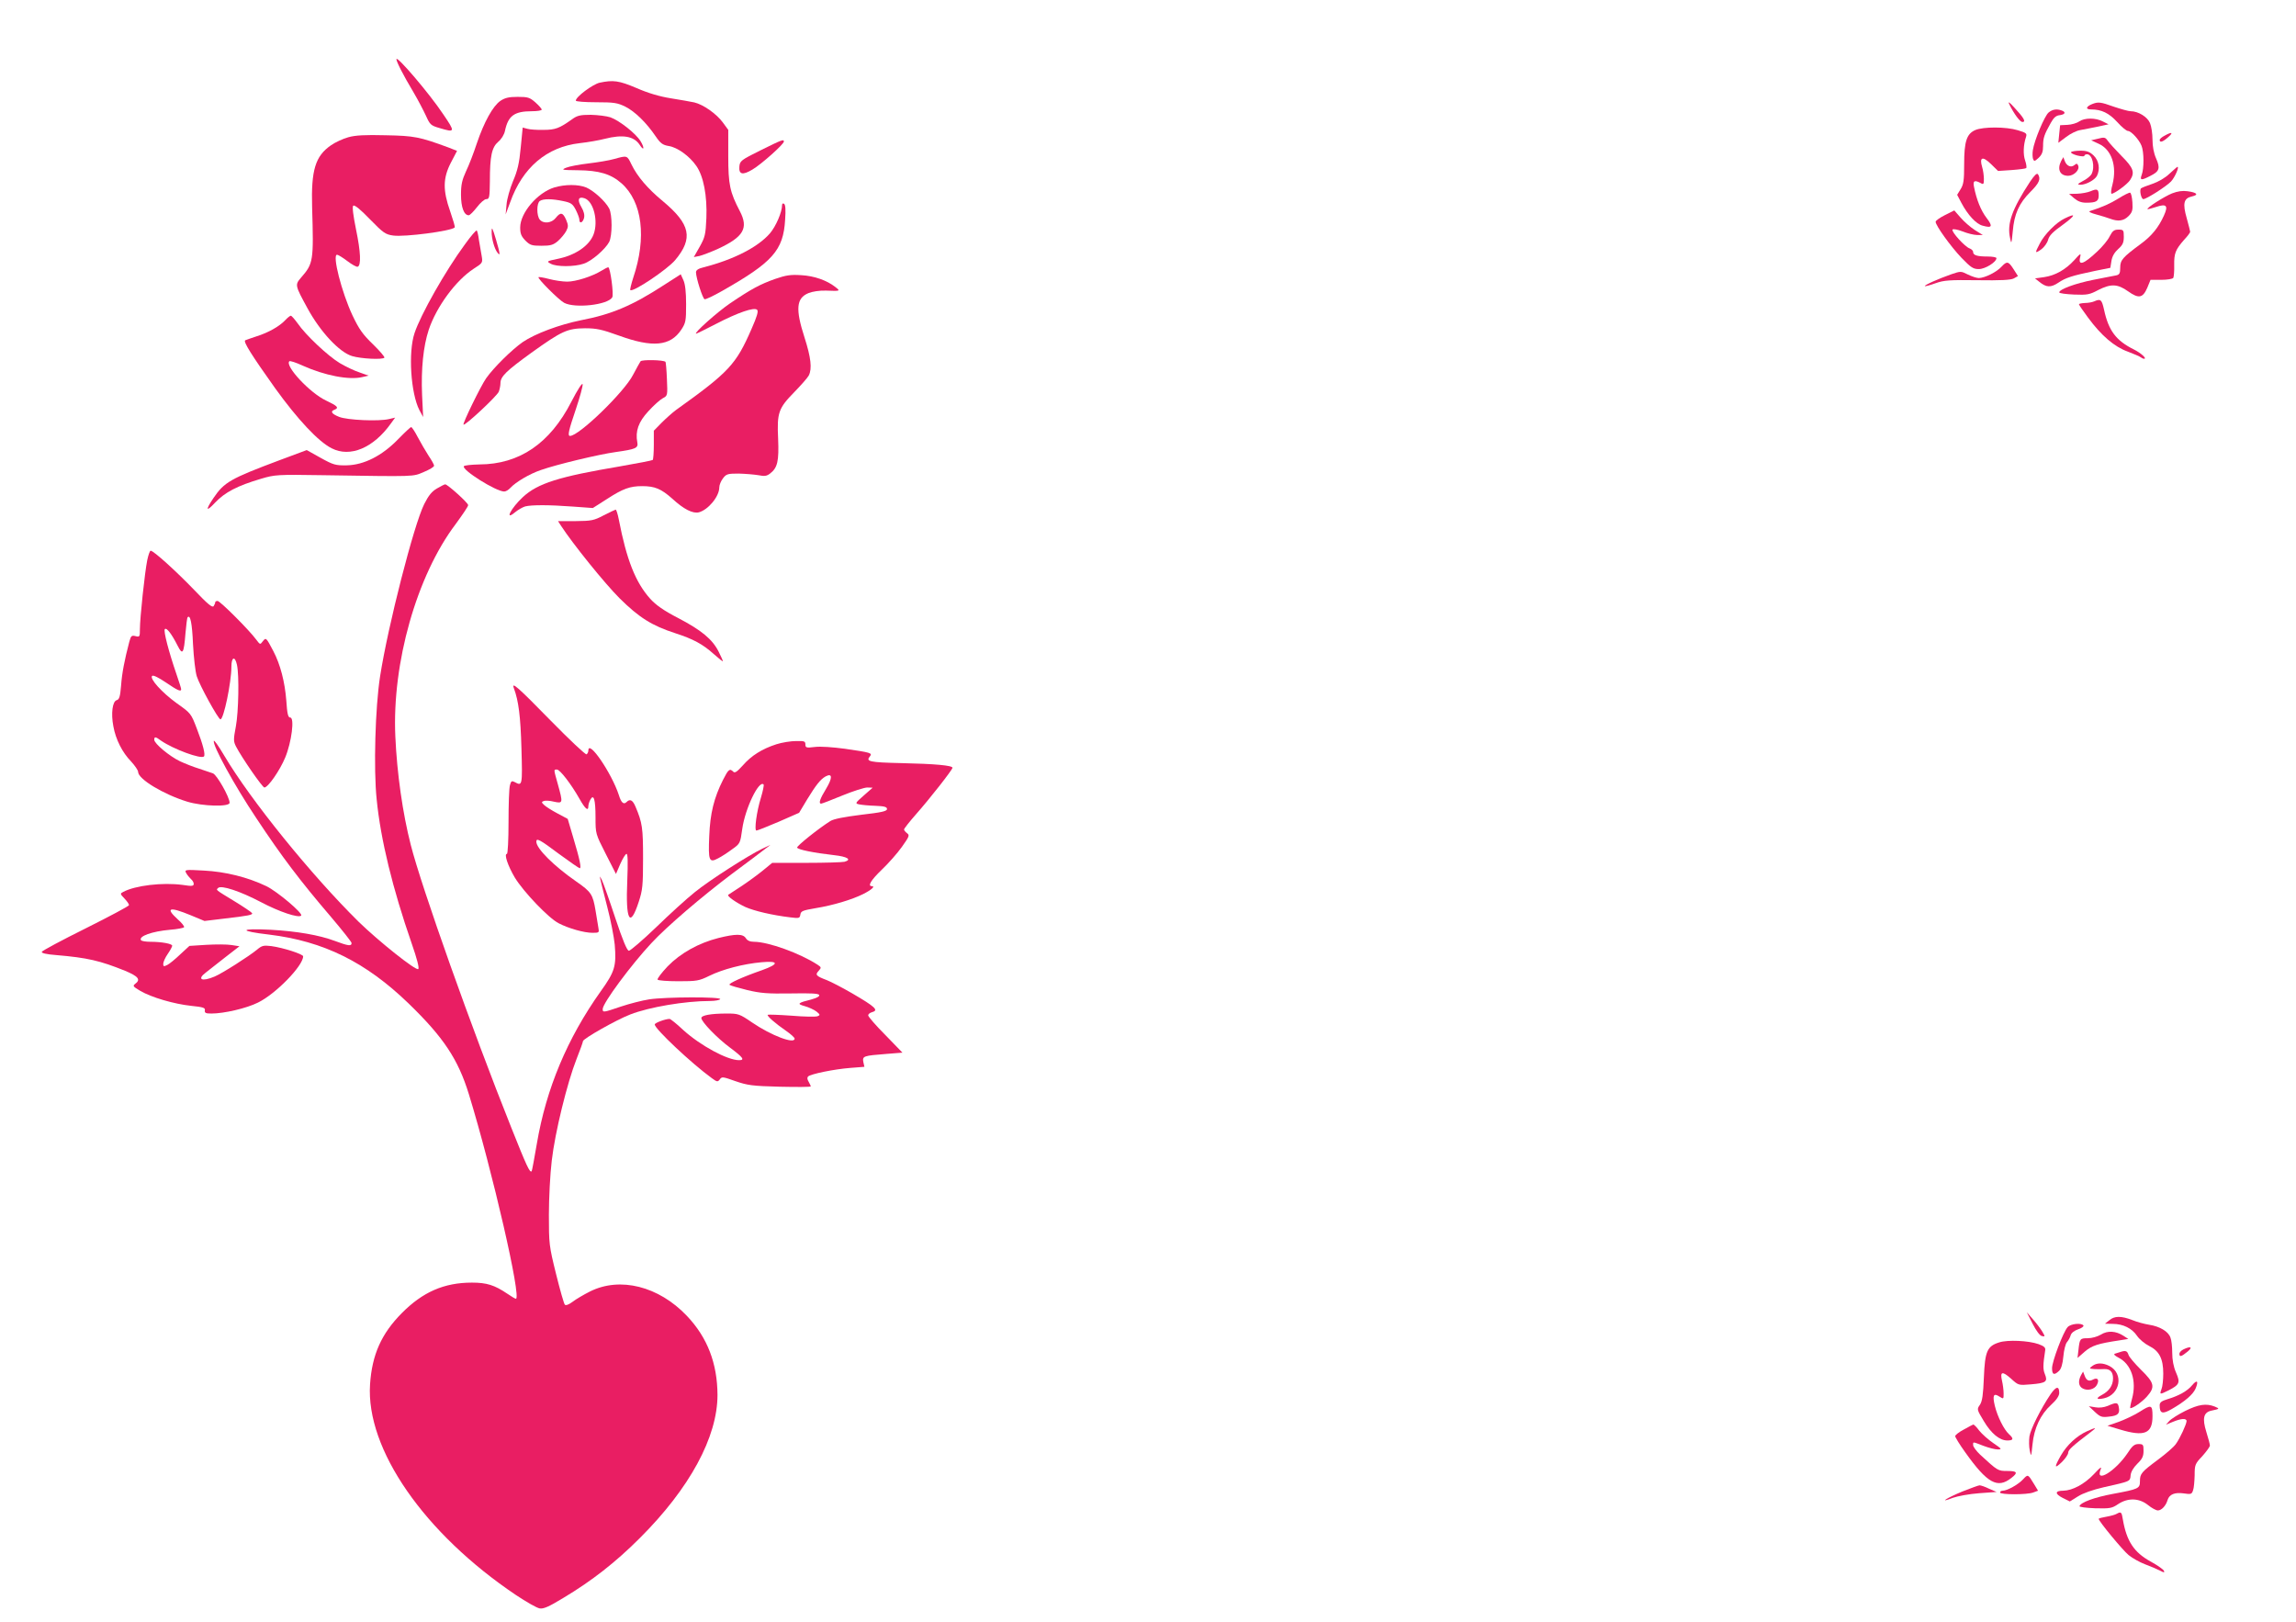 <?xml version="1.0" standalone="no"?>
<!DOCTYPE svg PUBLIC "-//W3C//DTD SVG 20010904//EN"
 "http://www.w3.org/TR/2001/REC-SVG-20010904/DTD/svg10.dtd">
<svg version="1.0" xmlns="http://www.w3.org/2000/svg"
 width="1280pt" height="904pt" viewBox="0 0 1280 904"
 preserveAspectRatio="xMidYMid meet">
<g transform="translate(0,904) scale(0.1,-0.1)"
fill="#e91e63" stroke="none">
<path d="M2210 8710 c0 -14 37 -87 95 -184 26 -44 57 -104 70 -132 22 -49 27
-54 76 -68 87 -26 88 -23 20 77 -78 117 -261 331 -261 307z"/>
<path d="M3343 8579 c-39 -9 -133 -79 -133 -100 0 -5 51 -9 113 -9 101 0 119
-3 164 -25 53 -27 116 -88 169 -166 26 -38 38 -47 72 -53 48 -7 116 -56 154
-111 40 -57 61 -166 56 -291 -4 -92 -8 -107 -37 -159 l-33 -58 31 6 c17 4 64
22 104 40 142 66 171 115 122 209 -56 107 -65 149 -65 308 l0 146 -30 41 c-36
49 -109 100 -159 112 -20 4 -79 15 -131 23 -63 10 -127 29 -191 57 -99 42
-130 46 -206 30z"/>
<path d="M2790 8478 c-42 -29 -91 -117 -132 -238 -17 -52 -44 -122 -60 -155
-22 -48 -28 -74 -28 -130 0 -71 17 -115 43 -115 7 0 27 21 46 45 19 25 42 45
52 45 17 0 19 9 20 98 0 144 11 191 47 222 17 14 33 40 37 60 18 85 52 110
151 110 30 0 54 4 54 9 0 5 -16 23 -35 40 -32 28 -42 31 -99 31 -49 0 -70 -5
-96 -22z"/>
<path d="M11201 8460 c27 -55 60 -100 74 -100 21 0 8 23 -45 80 -27 30 -37 37
-29 20z"/>
<path d="M11664 8460 c-35 -14 -39 -30 -7 -30 59 0 100 -20 146 -70 25 -28 52
-50 60 -50 18 0 63 -49 76 -83 14 -35 14 -127 1 -161 -12 -32 -3 -33 49 -6 50
25 55 42 31 97 -13 29 -20 67 -20 105 0 32 -6 73 -14 92 -14 34 -65 66 -108
66 -12 0 -54 12 -93 25 -75 27 -88 28 -121 15z"/>
<path d="M11421 8413 c-23 -19 -80 -156 -88 -210 -3 -18 -2 -40 1 -49 6 -15 9
-14 31 6 19 18 25 34 25 66 0 45 6 63 43 129 16 29 29 41 50 43 30 4 36 17 11
26 -27 10 -51 7 -73 -11z"/>
<path d="M3189 8375 c-70 -50 -93 -59 -159 -59 -36 -1 -76 2 -90 6 l-26 7 -11
-112 c-8 -87 -18 -129 -43 -187 -17 -41 -34 -100 -36 -130 l-5 -55 25 67 c69
194 204 309 388 330 46 5 108 16 139 24 101 26 163 15 195 -33 24 -38 29 -19
5 20 -26 43 -118 115 -168 133 -21 7 -70 13 -109 14 -60 0 -76 -4 -105 -25z"/>
<path d="M11591 8363 c-12 -9 -42 -18 -65 -19 l-41 -2 -5 -49 -5 -49 43 32
c23 18 59 36 80 39 20 4 64 12 97 19 l60 13 -32 16 c-40 21 -101 21 -132 0z"/>
<path d="M11012 8315 c-48 -21 -62 -63 -62 -191 0 -89 -3 -112 -20 -139 l-19
-31 23 -44 c36 -68 83 -119 119 -128 53 -15 58 -4 22 43 -32 42 -56 102 -70
173 -7 34 2 40 36 22 17 -10 19 -7 19 22 0 18 -4 49 -10 68 -16 54 3 61 49 16
l40 -39 75 5 c42 3 79 8 82 11 3 3 1 22 -6 42 -12 35 -10 87 5 132 6 19 1 23
-46 37 -65 20 -193 20 -237 1z"/>
<path d="M12068 8284 c-16 -8 -28 -19 -28 -24 0 -17 18 -11 47 15 31 27 22 32
-19 9z"/>
<path d="M1942 8275 c-29 -8 -73 -28 -97 -45 -87 -60 -111 -138 -105 -345 9
-301 7 -314 -62 -393 -34 -40 -34 -42 36 -170 71 -131 178 -246 249 -267 50
-15 168 -21 180 -9 3 4 -25 37 -63 74 -57 55 -78 84 -115 162 -60 128 -114
338 -86 338 6 0 32 -16 57 -35 26 -20 52 -34 58 -32 20 7 17 82 -9 207 -16 79
-22 127 -16 133 7 7 40 -20 93 -75 75 -77 87 -85 130 -91 64 -9 324 25 343 45
3 3 -9 42 -25 89 -42 119 -41 186 4 273 l34 65 -51 20 c-158 58 -187 64 -347
67 -115 3 -169 0 -208 -11z"/>
<path d="M11697 8267 l-39 -9 41 -19 c73 -32 104 -124 78 -227 -8 -28 -10 -52
-5 -52 16 0 87 52 103 76 28 43 19 68 -48 135 -34 35 -69 73 -77 85 -13 19
-20 20 -53 11z"/>
<path d="M4240 8202 c-109 -54 -115 -59 -118 -90 -4 -45 18 -50 73 -17 48 28
175 141 175 156 0 14 -9 11 -130 -49z"/>
<path d="M11546 8192 c-3 -5 13 -13 35 -19 21 -5 39 -6 39 -2 0 5 7 9 15 9 30
0 46 -70 25 -111 -6 -10 -27 -28 -48 -38 -31 -17 -33 -20 -14 -21 31 0 79 26
92 49 19 37 12 85 -18 114 -22 21 -38 27 -74 27 -26 0 -49 -4 -52 -8z"/>
<path d="M3425 8154 c-27 -8 -93 -19 -144 -25 -52 -6 -109 -17 -125 -24 -29
-12 -24 -13 65 -14 119 -1 185 -21 244 -73 116 -103 141 -302 65 -527 -11 -35
-19 -66 -16 -68 14 -14 205 114 250 167 102 122 85 200 -68 328 -85 70 -143
138 -176 206 -24 50 -23 50 -95 30z"/>
<path d="M11491 8143 c-24 -47 -7 -83 39 -83 32 0 65 33 56 56 -5 13 -9 14
-21 4 -19 -16 -43 -6 -54 22 l-8 22 -12 -21z"/>
<path d="M12094 8071 c-24 -23 -62 -45 -95 -56 -30 -10 -58 -21 -63 -25 -10
-10 1 -60 13 -60 17 0 127 70 154 98 21 22 48 83 36 82 -2 0 -22 -18 -45 -39z"/>
<path d="M11318 8028 c-101 -154 -130 -234 -112 -315 7 -36 8 -33 15 37 8 97
35 157 98 220 50 50 59 72 43 98 -6 9 -19 -3 -44 -40z"/>
<path d="M3090 7995 c-94 -29 -190 -142 -190 -223 0 -35 6 -49 29 -73 26 -26
36 -29 89 -29 51 0 66 4 92 26 17 15 37 39 46 55 13 25 13 33 0 64 -18 41 -31
44 -58 10 -23 -29 -68 -34 -89 -9 -18 22 -18 92 1 104 20 13 68 12 130 -1 44
-9 53 -16 70 -49 11 -22 20 -46 20 -55 0 -24 19 -17 26 10 4 16 -1 37 -15 61
-24 40 -17 60 17 49 51 -16 79 -128 51 -202 -24 -63 -101 -116 -200 -136 -62
-13 -63 -14 -39 -27 31 -18 132 -18 184 0 44 14 120 80 142 121 18 36 18 152
0 187 -21 40 -86 99 -128 117 -45 18 -117 18 -178 0z"/>
<path d="M11655 7974 c-16 -7 -50 -13 -75 -14 l-45 -1 28 -24 c20 -17 40 -25
67 -25 56 0 70 8 70 40 0 36 -8 40 -45 24z"/>
<path d="M12109 7962 c-46 -19 -143 -81 -137 -88 2 -1 23 4 47 12 59 20 70 8
45 -47 -30 -67 -69 -115 -131 -160 -100 -74 -113 -89 -113 -131 0 -31 -4 -39
-22 -43 -13 -2 -70 -14 -128 -25 -101 -20 -190 -53 -190 -70 0 -5 37 -10 83
-12 74 -3 87 0 134 25 71 36 108 35 167 -7 59 -42 82 -38 107 20 l18 44 60 0
c33 0 63 5 67 11 3 6 6 38 5 71 -1 66 7 86 55 141 19 20 34 40 34 45 0 4 -9
38 -19 75 -24 83 -17 112 29 122 40 9 28 22 -25 29 -27 4 -55 0 -86 -12z"/>
<path d="M11811 7934 c-47 -29 -89 -48 -161 -71 -8 -3 8 -11 35 -18 28 -8 63
-18 78 -24 45 -17 76 -13 103 14 21 21 25 33 22 77 -2 28 -7 52 -13 54 -5 1
-34 -13 -64 -32z"/>
<path d="M4360 7897 c0 -39 -34 -118 -67 -157 -67 -78 -203 -147 -370 -190
-30 -7 -43 -16 -43 -28 1 -33 37 -146 48 -150 6 -2 48 18 94 44 286 162 345
228 355 399 4 55 2 84 -6 89 -6 4 -11 1 -11 -7z"/>
<path d="M10843 7841 c-28 -14 -52 -31 -52 -37 -1 -20 84 -138 144 -201 53
-55 66 -63 97 -63 35 0 98 39 98 61 0 5 -22 9 -49 9 -58 0 -81 7 -81 25 0 8
-9 16 -19 20 -26 8 -103 93 -96 105 3 5 27 1 56 -10 27 -11 64 -20 81 -20 l32
0 -45 28 c-25 16 -60 47 -79 69 l-35 40 -52 -26z"/>
<path d="M11510 7822 c-47 -22 -114 -90 -139 -141 -28 -53 -27 -56 9 -31 16
12 33 35 38 53 6 24 27 45 82 84 72 53 77 68 10 35z"/>
<path d="M2741 7749 c-1 -38 15 -95 32 -117 17 -22 16 -9 -8 73 -20 66 -24 74
-24 44z"/>
<path d="M2592 7678 c-109 -148 -247 -392 -281 -495 -36 -107 -21 -335 27
-429 l21 -39 -6 125 c-6 143 7 270 37 361 43 129 151 276 251 341 50 32 51 33
44 73 -4 22 -11 61 -15 87 -3 26 -9 50 -12 53 -3 4 -33 -31 -66 -77z"/>
<path d="M11761 7722 c-10 -21 -41 -58 -68 -83 -78 -74 -109 -83 -96 -31 5 22
1 20 -32 -17 -49 -54 -107 -87 -170 -96 l-50 -7 24 -19 c39 -32 64 -33 106 -5
41 28 76 39 205 66 l85 17 6 38 c4 26 17 48 38 67 25 22 31 36 31 68 0 38 -2
40 -30 40 -24 0 -33 -7 -49 -38z"/>
<path d="M11159 7554 c-28 -31 -93 -63 -127 -64 -12 0 -40 9 -62 20 -38 19
-39 19 -92 1 -74 -26 -152 -61 -147 -66 2 -2 29 5 59 16 48 17 79 19 235 17
128 -2 186 1 202 10 l23 13 -23 36 c-30 47 -38 49 -68 17z"/>
<path d="M3355 7532 c-53 -33 -145 -62 -193 -62 -26 0 -72 7 -102 15 -30 8
-56 12 -58 10 -7 -7 112 -126 143 -143 60 -32 242 -12 268 30 10 15 -11 168
-22 168 -4 0 -20 -8 -36 -18z"/>
<path d="M3700 7450 c-176 -114 -289 -162 -460 -195 -120 -24 -257 -75 -326
-122 -60 -42 -161 -141 -204 -202 -30 -43 -132 -252 -126 -258 8 -8 188 160
197 184 5 14 9 35 9 47 0 37 32 68 173 170 169 121 200 135 298 136 64 0 93
-6 190 -41 187 -68 286 -59 347 33 25 38 27 49 27 142 0 68 -5 112 -15 134
l-15 33 -95 -61z"/>
<path d="M4321 7485 c-84 -30 -131 -55 -251 -136 -72 -49 -206 -169 -189 -169
3 0 52 24 110 54 123 64 214 95 230 79 8 -8 -1 -38 -31 -106 -87 -200 -126
-241 -422 -453 -20 -15 -56 -47 -80 -71 l-43 -44 0 -79 c0 -43 -3 -81 -6 -84
-3 -3 -86 -19 -184 -36 -338 -57 -457 -94 -540 -171 -65 -60 -105 -136 -44
-85 17 14 43 29 57 33 36 9 134 9 267 -1 l110 -8 80 51 c88 57 127 71 195 71
71 0 106 -15 168 -70 64 -59 114 -84 148 -76 52 14 114 88 114 139 0 13 9 36
21 51 18 24 27 26 87 26 37 -1 86 -5 110 -9 35 -7 47 -5 66 10 41 32 49 69 44
193 -7 146 2 170 90 260 38 39 75 81 81 93 19 38 12 100 -24 212 -51 158 -46
219 22 247 22 9 61 15 97 14 82 -3 82 -3 53 20 -47 37 -117 62 -190 66 -59 4
-85 0 -146 -21z"/>
<path d="M11675 7360 c-11 -5 -35 -9 -52 -9 -18 -1 -33 -4 -33 -7 0 -4 23 -37
51 -75 74 -100 146 -162 221 -189 34 -13 67 -27 73 -32 5 -4 13 -8 18 -8 18 0
-17 32 -57 52 -99 49 -141 105 -166 221 -13 58 -19 63 -55 47z"/>
<path d="M1590 7255 c-32 -34 -93 -69 -160 -90 -30 -10 -59 -20 -63 -22 -12
-7 35 -82 166 -266 126 -175 242 -299 316 -336 103 -53 233 2 330 138 l24 33
-34 -8 c-57 -14 -233 -6 -278 12 -43 17 -51 31 -26 40 27 11 16 21 -47 51 -90
42 -231 193 -205 219 4 4 37 -7 74 -24 122 -55 259 -82 333 -64 l35 8 -51 18
c-28 9 -78 33 -110 52 -65 39 -190 156 -235 222 -17 23 -33 42 -38 42 -4 0
-18 -11 -31 -25z"/>
<path d="M3571 7026 c-4 -6 -23 -40 -42 -76 -50 -97 -301 -340 -351 -340 -15
0 -8 30 33 151 22 66 39 127 37 137 -2 10 -28 -30 -63 -98 -119 -232 -289
-348 -512 -349 -45 -1 -84 -5 -87 -10 -13 -20 179 -141 225 -141 9 0 24 9 34
20 29 32 108 79 171 100 88 31 322 87 416 100 113 16 127 22 121 54 -12 62 6
114 62 174 29 32 65 64 80 72 27 14 27 15 23 107 -2 51 -6 94 -8 96 -12 11
-131 13 -139 3z"/>
<path d="M2220 6592 c-90 -93 -191 -144 -287 -146 -62 -1 -74 2 -146 42 l-77
43 -153 -57 c-272 -102 -307 -122 -366 -209 -47 -69 -43 -82 8 -27 55 58 124
94 256 133 77 23 90 24 345 20 527 -8 499 -9 563 18 31 13 57 28 57 35 0 6
-14 31 -31 56 -16 25 -43 71 -60 103 -16 31 -33 57 -37 56 -4 0 -36 -30 -72
-67z"/>
<path d="M2436 6317 c-28 -16 -47 -39 -71 -87 -58 -116 -202 -678 -246 -960
-27 -172 -37 -518 -19 -687 22 -223 89 -497 195 -802 30 -86 43 -137 37 -143
-12 -12 -221 155 -332 263 -263 259 -604 680 -750 927 -30 51 -56 88 -58 82
-8 -24 114 -247 237 -431 143 -216 244 -349 415 -549 63 -74 116 -141 116
-147 0 -19 -19 -16 -94 12 -85 32 -211 54 -357 62 -176 9 -181 -7 -8 -27 303
-37 538 -153 777 -384 195 -189 276 -311 336 -506 131 -427 295 -1140 262
-1140 -4 0 -26 13 -49 29 -70 47 -113 61 -196 61 -155 0 -274 -52 -391 -170
-114 -115 -166 -232 -177 -397 -24 -361 302 -831 814 -1175 57 -38 115 -71
131 -74 21 -4 50 8 132 58 159 95 292 199 426 333 279 278 434 564 434 799 -1
176 -56 320 -171 441 -157 165 -372 219 -539 136 -36 -18 -80 -44 -98 -58 -20
-15 -37 -22 -43 -16 -5 5 -27 82 -49 171 -39 157 -40 169 -40 330 0 92 7 228
16 302 18 157 86 434 138 566 20 50 36 95 36 100 1 14 186 119 264 149 105 41
306 75 445 75 27 0 53 5 56 10 9 14 -306 13 -396 -1 -39 -6 -109 -24 -157 -40
-100 -34 -102 -34 -102 -14 0 33 159 247 271 367 88 95 284 262 450 387 86 64
169 126 185 139 l29 22 -45 -21 c-81 -39 -296 -177 -376 -242 -44 -35 -141
-123 -216 -196 -75 -72 -144 -131 -152 -131 -10 0 -34 57 -76 183 -33 100 -67
196 -75 212 -17 34 -17 36 30 -149 20 -76 38 -171 42 -211 10 -120 1 -151 -78
-261 -187 -263 -304 -543 -356 -849 -14 -82 -27 -152 -29 -154 -10 -11 -28 28
-114 244 -220 550 -500 1339 -560 1575 -45 175 -77 400 -86 604 -19 409 119
897 336 1184 38 52 70 99 70 106 0 13 -115 116 -128 116 -4 0 -24 -10 -46 -23z"/>
<path d="M3365 6167 c-55 -29 -68 -31 -157 -32 l-97 0 16 -25 c67 -103 244
-322 327 -405 109 -108 181 -153 311 -195 99 -32 153 -61 213 -115 29 -26 52
-44 52 -41 0 4 -11 28 -24 54 -35 69 -96 119 -224 186 -83 43 -124 72 -157
108 -82 91 -132 218 -175 441 -6 31 -14 57 -18 56 -4 -1 -34 -15 -67 -32z"/>
<path d="M821 5918 c-14 -69 -41 -324 -41 -384 0 -44 -1 -46 -25 -40 -21 5
-25 2 -34 -31 -27 -103 -41 -175 -46 -245 -5 -61 -10 -77 -24 -81 -24 -6 -33
-74 -19 -146 13 -73 50 -146 99 -196 21 -23 39 -49 39 -58 0 -40 141 -125 274
-166 86 -26 236 -30 236 -6 0 31 -71 156 -93 164 -12 4 -47 16 -77 26 -30 9
-78 28 -106 41 -59 28 -144 99 -144 120 0 19 7 18 38 -5 68 -47 222 -104 239
-88 9 10 -5 66 -40 156 -32 84 -33 85 -112 141 -83 60 -152 137 -137 152 6 6
36 -9 76 -36 66 -45 86 -54 86 -38 0 5 -12 42 -26 83 -43 125 -74 243 -65 252
10 10 38 -27 71 -92 28 -56 35 -45 44 69 4 46 9 86 12 89 15 16 25 -32 30
-150 4 -74 13 -154 21 -179 16 -51 120 -240 132 -240 18 0 61 206 61 293 0 55
20 62 31 11 13 -58 9 -262 -6 -343 -14 -74 -14 -83 1 -113 33 -63 147 -228
158 -228 21 1 86 95 116 167 36 87 53 223 28 223 -12 0 -17 20 -22 96 -8 102
-33 200 -72 274 -40 76 -41 78 -59 55 -15 -20 -15 -19 -37 10 -38 52 -201 215
-215 215 -7 0 -13 -3 -13 -7 0 -5 -4 -14 -9 -22 -7 -10 -33 11 -107 89 -103
107 -228 220 -244 220 -5 0 -13 -24 -19 -52z"/>
<path d="M2865 5203 c26 -70 37 -156 42 -335 6 -208 5 -211 -37 -188 -17 9
-21 6 -27 -17 -5 -16 -8 -108 -8 -206 0 -97 -4 -177 -9 -177 -17 0 5 -66 44
-132 48 -79 189 -227 245 -255 56 -29 142 -53 188 -53 37 0 38 1 33 28 -2 15
-10 59 -16 97 -15 89 -24 103 -106 160 -127 88 -224 185 -224 223 0 22 18 13
126 -68 60 -44 112 -80 116 -80 10 0 1 47 -36 170 l-31 105 -58 31 c-32 17
-65 38 -74 47 -15 14 -15 17 -1 22 8 3 33 2 56 -4 51 -11 51 -8 22 97 -24 86
-24 82 -5 82 17 0 79 -81 125 -162 32 -57 50 -73 50 -42 0 8 5 25 11 36 19 35
29 1 29 -98 0 -92 0 -92 57 -204 l57 -112 24 56 c14 31 29 56 35 56 7 0 8 -49
4 -149 -10 -223 15 -269 64 -118 21 64 24 90 24 242 0 170 -4 198 -42 288 -16
38 -31 45 -50 26 -16 -16 -30 -4 -43 39 -40 122 -170 313 -170 248 0 -8 -5
-18 -10 -21 -6 -3 -96 82 -201 189 -181 185 -220 220 -204 179z"/>
<path d="M4328 4891 c-80 -26 -139 -63 -187 -118 -32 -35 -44 -44 -53 -35 -20
20 -27 14 -57 -45 -51 -101 -72 -188 -77 -313 -6 -138 -1 -152 49 -125 20 10
55 33 79 51 44 31 45 33 56 113 16 114 93 274 119 248 3 -4 -4 -37 -15 -74
-24 -77 -38 -183 -25 -183 5 0 61 22 124 49 l114 50 45 75 c49 80 74 112 103
128 38 20 39 -8 3 -68 -35 -57 -44 -84 -28 -84 4 0 57 20 117 45 61 25 124 45
140 45 l30 -1 -50 -44 c-48 -42 -49 -44 -25 -49 14 -3 54 -7 90 -8 50 -2 65
-6 65 -18 0 -12 -30 -19 -144 -32 -95 -12 -153 -23 -172 -35 -65 -41 -188
-139 -185 -148 3 -11 91 -29 205 -42 75 -8 102 -25 59 -37 -13 -3 -109 -6
-213 -6 l-190 0 -50 -41 c-28 -23 -81 -62 -120 -88 -38 -25 -72 -47 -75 -49
-9 -7 44 -44 95 -68 49 -22 151 -46 252 -58 48 -6 52 -5 55 16 3 19 13 23 83
35 99 16 205 48 267 79 46 23 69 44 49 44 -26 0 -6 33 55 92 37 35 87 92 112
127 41 58 44 65 29 76 -9 7 -17 16 -17 21 0 5 30 43 66 84 77 87 204 249 204
260 0 13 -98 22 -285 26 -179 4 -200 9 -175 38 14 18 6 21 -140 42 -67 9 -136
14 -167 10 -48 -6 -53 -4 -53 14 0 18 -6 20 -52 19 -29 0 -79 -8 -110 -18z"/>
<path d="M1038 4173 c6 -11 18 -25 26 -33 9 -7 16 -19 16 -27 0 -13 -10 -14
-62 -6 -112 15 -264 -3 -331 -39 -18 -9 -18 -11 7 -37 14 -15 26 -31 25 -37 0
-5 -109 -63 -241 -129 -133 -66 -243 -125 -245 -131 -3 -7 25 -14 79 -18 176
-15 245 -31 386 -88 74 -31 88 -49 55 -73 -14 -11 -11 -15 28 -38 62 -37 190
-74 284 -84 68 -7 80 -11 77 -25 -2 -15 5 -18 37 -18 70 0 195 29 259 61 99
48 252 205 252 258 0 12 -111 48 -178 57 -42 5 -52 3 -78 -19 -46 -38 -195
-133 -238 -151 -71 -30 -100 -16 -48 23 15 12 63 49 107 84 l80 62 -45 7 c-25
4 -88 4 -140 1 l-94 -6 -51 -47 c-27 -26 -60 -53 -72 -59 -20 -10 -23 -9 -23
6 0 10 11 35 25 55 14 20 25 41 25 46 0 11 -58 22 -122 22 -26 0 -49 4 -52 9
-14 22 61 49 162 58 40 3 75 10 78 14 3 5 -13 25 -36 45 -70 64 -46 71 73 22
l77 -32 108 13 c138 16 163 21 157 31 -3 5 -47 35 -98 66 -110 67 -103 62 -91
74 17 17 123 -18 239 -79 102 -54 210 -90 224 -75 12 12 -134 135 -194 164
-104 50 -229 81 -349 87 -106 6 -108 5 -98 -14z"/>
<path d="M4005 3811 c-110 -28 -211 -84 -283 -158 -34 -36 -59 -69 -56 -74 3
-5 55 -9 116 -9 102 0 115 2 172 30 75 37 191 67 292 76 97 9 98 -10 3 -44
-112 -39 -190 -75 -182 -82 4 -4 49 -17 98 -29 76 -18 114 -21 244 -19 113 2
155 0 158 -9 3 -7 -13 -16 -39 -23 -82 -21 -88 -26 -41 -39 22 -6 52 -20 65
-30 21 -17 21 -20 6 -26 -10 -4 -75 -3 -145 3 -70 5 -130 7 -133 5 -6 -6 42
-48 103 -90 26 -18 47 -37 47 -43 0 -32 -130 17 -237 90 -70 48 -77 50 -141
50 -89 0 -142 -10 -142 -25 0 -21 88 -112 161 -166 72 -54 83 -69 49 -69 -65
0 -215 81 -312 169 -36 34 -70 61 -75 61 -24 0 -83 -22 -83 -31 0 -24 205
-217 318 -299 30 -22 33 -22 45 -7 11 16 17 15 87 -10 67 -23 93 -27 248 -31
94 -2 172 -2 172 2 0 3 -6 15 -12 26 -8 13 -9 23 -3 29 14 14 146 41 237 48
l77 6 -6 27 c-6 33 1 35 130 45 l88 7 -95 98 c-53 53 -96 103 -96 110 0 6 9
14 20 17 41 11 22 29 -110 106 -52 30 -115 63 -140 73 -61 23 -67 30 -46 52
16 18 15 20 -6 34 -98 64 -275 128 -355 128 -22 0 -37 7 -45 20 -16 25 -56 25
-153 1z"/>
<path d="M11332 1660 c20 -39 40 -66 52 -68 18 -4 18 -3 1 26 -10 16 -33 47
-52 68 l-34 39 33 -65z"/>
<path d="M11759 1680 l-24 -19 43 -1 c58 0 108 -25 136 -67 13 -19 43 -44 67
-56 57 -28 79 -72 79 -154 0 -34 -4 -73 -10 -87 -11 -31 -10 -31 39 -7 62 32
67 43 42 100 -14 32 -21 71 -21 110 0 33 -4 71 -10 85 -12 34 -60 62 -118 71
-25 4 -68 15 -94 26 -62 24 -100 24 -129 -1z"/>
<path d="M11527 1642 c-25 -27 -87 -192 -87 -229 0 -37 12 -41 39 -15 12 11
20 38 24 80 3 35 12 71 20 80 8 9 18 27 21 39 4 13 21 26 42 33 19 6 32 16 29
21 -11 16 -71 10 -88 -9z"/>
<path d="M11712 1600 c-19 -11 -49 -20 -73 -20 -43 0 -45 -2 -52 -67 l-5 -43
40 35 c40 34 73 45 193 63 l50 8 -26 17 c-43 28 -89 31 -127 7z"/>
<path d="M11146 1557 c-68 -21 -80 -50 -86 -195 -4 -98 -9 -133 -22 -153 -18
-25 -17 -27 21 -90 42 -71 89 -109 132 -109 34 0 37 10 8 36 -27 25 -63 96
-78 157 -14 59 -7 73 25 52 24 -15 24 -15 24 17 0 18 -4 50 -9 71 -12 52 2 55
51 11 41 -37 41 -37 111 -31 84 7 94 15 77 57 -11 27 -11 50 2 134 2 14 -7 22
-37 33 -57 20 -172 25 -219 10z"/>
<path d="M12173 1518 c-13 -6 -23 -17 -23 -25 0 -19 11 -16 45 12 31 25 19 33
-22 13z"/>
<path d="M11820 1503 c-8 -2 -21 -7 -29 -9 -10 -3 -2 -11 19 -22 72 -36 103
-130 76 -229 -8 -29 -12 -53 -10 -53 17 0 66 35 93 65 47 53 42 76 -33 149
-35 35 -67 72 -70 84 -7 22 -17 25 -46 15z"/>
<path d="M11664 1425 c-18 -14 -18 -14 11 -17 17 -1 41 -1 54 0 34 2 51 -15
51 -52 0 -39 -22 -71 -62 -92 -36 -19 -31 -28 11 -19 91 20 112 138 31 180
-37 19 -71 19 -96 0z"/>
<path d="M11601 1373 c-17 -33 -13 -61 10 -73 27 -15 66 -5 79 20 15 28 4 43
-21 30 -23 -13 -38 -6 -48 23 l-8 21 -12 -21z"/>
<path d="M12221 1318 c-26 -32 -74 -59 -138 -78 -33 -10 -43 -18 -43 -34 0
-46 15 -51 67 -21 75 43 119 82 133 114 18 43 9 52 -19 19z"/>
<path d="M11432 1268 c-54 -80 -111 -193 -118 -235 -3 -23 -3 -59 2 -80 7 -36
8 -34 15 35 9 91 44 166 104 221 30 27 45 50 45 66 0 40 -17 38 -48 -7z"/>
<path d="M11751 1203 c-22 -9 -48 -12 -70 -8 l-36 6 34 -32 c30 -28 39 -31 79
-26 50 5 61 17 54 53 -5 27 -13 28 -61 7z"/>
<path d="M12183 1175 c-38 -19 -78 -44 -89 -56 l-19 -21 39 16 c46 19 76 21
76 4 -1 -18 -36 -95 -60 -128 -11 -16 -55 -54 -98 -86 -94 -70 -102 -79 -102
-121 0 -41 -7 -44 -152 -71 -102 -19 -178 -47 -185 -68 -2 -5 37 -10 88 -12
82 -2 93 0 127 23 54 36 117 35 167 -5 21 -17 45 -30 55 -30 20 0 45 26 54 58
10 32 40 44 90 37 40 -6 45 -5 52 17 5 12 8 51 9 84 0 58 2 64 43 107 23 26
42 52 42 59 0 7 -9 41 -20 76 -23 74 -16 108 27 118 48 10 49 11 20 23 -48 19
-91 12 -164 -24z"/>
<path d="M11925 1168 c-27 -17 -78 -41 -113 -54 l-63 -22 70 -21 c136 -41 181
-23 181 74 0 65 -6 67 -75 23z"/>
<path d="M10948 1071 c-27 -14 -48 -31 -48 -37 0 -6 25 -47 56 -90 123 -173
180 -204 257 -143 39 30 33 39 -23 39 -52 0 -53 1 -151 91 -21 20 -39 44 -39
53 0 20 -5 20 58 -4 29 -11 64 -20 79 -20 25 0 23 3 -24 35 -28 19 -64 51 -79
70 -14 19 -29 34 -33 34 -3 -1 -27 -13 -53 -28z"/>
<path d="M11634 1061 c-57 -26 -111 -76 -145 -135 -38 -67 -37 -77 6 -36 19
19 35 42 35 52 0 16 26 39 126 115 36 27 31 28 -22 4z"/>
<path d="M11860 938 c-67 -99 -179 -168 -150 -92 9 21 1 17 -37 -24 -52 -55
-119 -91 -170 -92 -47 0 -49 -17 -4 -40 l40 -20 45 28 c28 18 83 37 143 51
151 34 148 32 151 67 2 20 16 43 38 65 27 26 34 41 34 71 0 35 -2 38 -28 38
-23 0 -35 -10 -62 -52z"/>
<path d="M11279 794 c-26 -29 -89 -64 -114 -64 -8 0 -15 -4 -15 -10 0 -13 151
-13 185 0 l27 10 -23 38 c-33 54 -33 55 -60 26z"/>
<path d="M10941 726 c-90 -37 -137 -68 -55 -36 28 10 93 22 148 26 l97 7 -42
18 c-22 11 -46 19 -53 19 -6 0 -49 -16 -95 -34z"/>
<path d="M11800 601 c-8 -5 -34 -12 -57 -16 -24 -4 -43 -9 -43 -12 0 -13 134
-175 167 -202 21 -17 62 -40 91 -51 30 -11 67 -27 83 -35 23 -12 27 -13 23 -2
-3 8 -36 31 -74 52 -93 51 -134 113 -155 233 -7 44 -10 47 -35 33z"/>
</g>
</svg>
